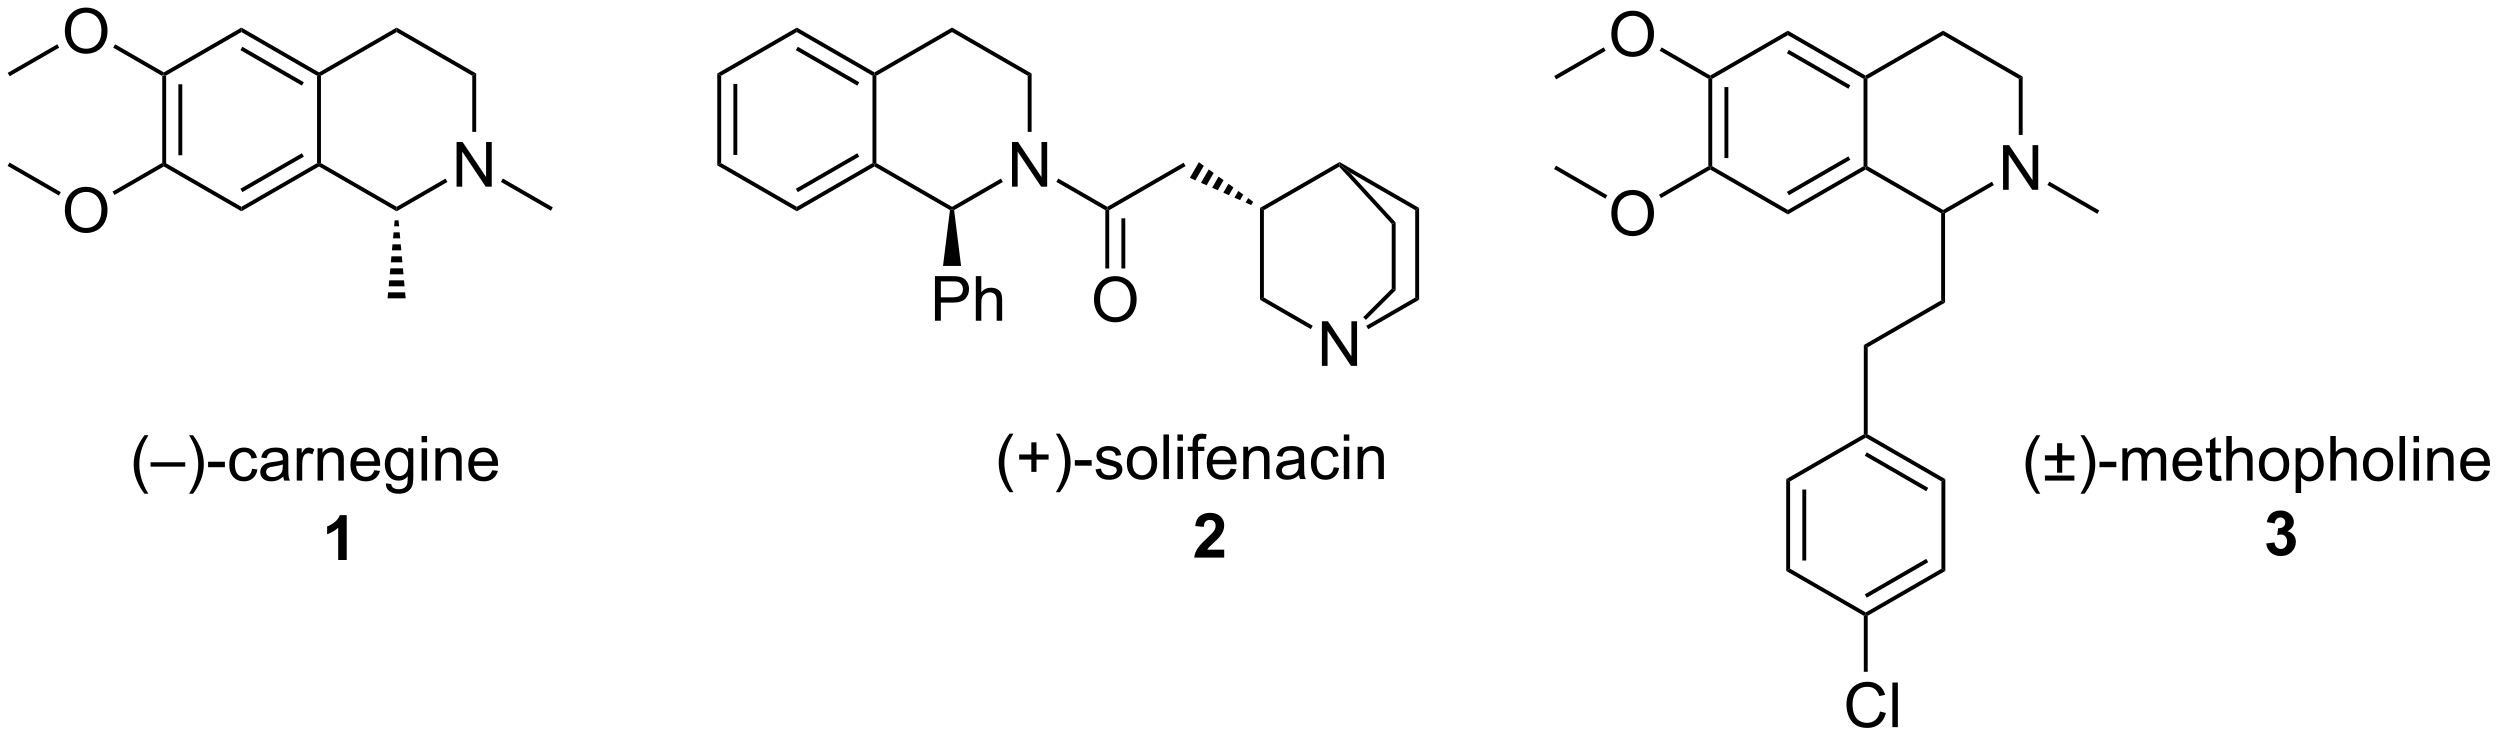 <?xml version="1.0" encoding="UTF-8"?>
<!DOCTYPE svg PUBLIC '-//W3C//DTD SVG 1.0//EN'
          'http://www.w3.org/TR/2001/REC-SVG-20010904/DTD/svg10.dtd'>
<svg stroke-dasharray="none" shape-rendering="auto" xmlns="http://www.w3.org/2000/svg" font-family="'Dialog'" text-rendering="auto" width="880" fill-opacity="1" color-interpolation="auto" color-rendering="auto" preserveAspectRatio="xMidYMid meet" font-size="12px" viewBox="0 0 880 259" fill="black" xmlns:xlink="http://www.w3.org/1999/xlink" stroke="black" image-rendering="auto" stroke-miterlimit="10" stroke-linecap="square" stroke-linejoin="miter" font-style="normal" stroke-width="1" height="259" stroke-dashoffset="0" font-weight="normal" stroke-opacity="1"
><!--Generated by the Batik Graphics2D SVG Generator--><defs id="genericDefs"
  /><g
  ><defs id="defs1"
    ><clipPath clipPathUnits="userSpaceOnUse" id="clipPath1"
      ><path d="M0.646 1.611 L330.314 1.611 L330.314 98.691 L0.646 98.691 L0.646 1.611 Z"
      /></clipPath
      ><clipPath clipPathUnits="userSpaceOnUse" id="clipPath2"
      ><path d="M114.555 99.046 L114.555 193.427 L435.057 193.427 L435.057 99.046 Z"
      /></clipPath
    ></defs
    ><g transform="scale(2.667,2.667) translate(-0.646,-1.611) matrix(1.029,0,0,1.029,-117.186,-100.268)"
    ><path d="M135.321 108.766 L135.571 108.621 L135.821 108.766 L135.821 119.977 L135.571 120.121 L135.321 119.977 ZM137.391 109.817 L137.391 118.926 L137.891 118.926 L137.891 109.817 Z" stroke="none" clip-path="url(#clipPath2)"
    /></g
    ><g transform="matrix(2.743,0,0,2.743,-314.218,-271.677)"
    ><path d="M135.571 120.41 L135.571 120.121 L135.821 119.977 L145.53 125.583 L145.53 126.16 Z" stroke="none" clip-path="url(#clipPath2)"
    /></g
    ><g transform="matrix(2.743,0,0,2.743,-314.218,-271.677)"
    ><path d="M145.53 126.16 L145.53 125.583 L155.24 119.977 L155.49 120.121 L155.49 120.41 ZM145.655 123.698 L153.545 119.143 L153.295 118.71 L145.405 123.265 Z" stroke="none" clip-path="url(#clipPath2)"
    /></g
    ><g transform="matrix(2.743,0,0,2.743,-314.218,-271.677)"
    ><path d="M155.74 119.977 L155.49 120.121 L155.24 119.977 L155.24 108.766 L155.49 108.621 L155.74 108.766 Z" stroke="none" clip-path="url(#clipPath2)"
    /></g
    ><g transform="matrix(2.743,0,0,2.743,-314.218,-271.677)"
    ><path d="M155.49 108.333 L155.49 108.621 L155.24 108.766 L145.53 103.16 L145.53 102.583 ZM153.545 109.6 L145.655 105.045 L145.405 105.478 L153.295 110.033 Z" stroke="none" clip-path="url(#clipPath2)"
    /></g
    ><g transform="matrix(2.743,0,0,2.743,-314.218,-271.677)"
    ><path d="M145.53 102.583 L145.53 103.16 L135.821 108.766 L135.571 108.621 L135.571 108.333 Z" stroke="none" clip-path="url(#clipPath2)"
    /></g
    ><g transform="matrix(2.743,0,0,2.743,-314.218,-271.677)"
    ><path d="M173.143 122.996 L173.143 117.27 L173.921 117.27 L176.929 121.765 L176.929 117.27 L177.656 117.27 L177.656 122.996 L176.877 122.996 L173.869 118.496 L173.869 122.996 L173.143 122.996 Z" stroke="none" clip-path="url(#clipPath2)"
    /></g
    ><g transform="matrix(2.743,0,0,2.743,-314.218,-271.677)"
    ><path d="M155.49 120.41 L155.49 120.121 L155.74 119.977 L165.449 125.583 L165.449 126.16 Z" stroke="none" clip-path="url(#clipPath2)"
    /></g
    ><g transform="matrix(2.743,0,0,2.743,-314.218,-271.677)"
    ><path d="M165.449 126.16 L165.449 125.583 L171.718 121.963 L171.968 122.397 Z" stroke="none" clip-path="url(#clipPath2)"
    /></g
    ><g transform="matrix(2.743,0,0,2.743,-314.218,-271.677)"
    ><path d="M175.658 115.962 L175.158 115.962 L175.158 108.766 L175.658 108.477 Z" stroke="none" clip-path="url(#clipPath2)"
    /></g
    ><g transform="matrix(2.743,0,0,2.743,-314.218,-271.677)"
    ><path d="M175.658 108.477 L175.158 108.766 L165.449 103.16 L165.449 102.583 Z" stroke="none" clip-path="url(#clipPath2)"
    /></g
    ><g transform="matrix(2.743,0,0,2.743,-314.218,-271.677)"
    ><path d="M165.449 102.583 L165.449 103.16 L155.74 108.766 L155.49 108.621 L155.49 108.333 Z" stroke="none" clip-path="url(#clipPath2)"
    /></g
    ><g transform="matrix(2.743,0,0,2.743,-314.218,-271.677)"
    ><path d="M178.833 122.388 L179.083 121.954 L185.493 125.655 L185.243 126.088 Z" stroke="none" clip-path="url(#clipPath2)"
    /></g
    ><g transform="matrix(2.743,0,0,2.743,-314.218,-271.677)"
    ><path d="M122.875 103.057 Q122.875 101.63 123.641 100.826 Q124.406 100.018 125.617 100.018 Q126.409 100.018 127.044 100.398 Q127.682 100.776 128.016 101.453 Q128.351 102.13 128.351 102.99 Q128.351 103.862 128 104.549 Q127.648 105.237 127.002 105.591 Q126.359 105.945 125.612 105.945 Q124.805 105.945 124.167 105.555 Q123.531 105.162 123.203 104.487 Q122.875 103.81 122.875 103.057 ZM123.656 103.068 Q123.656 104.104 124.211 104.701 Q124.768 105.294 125.609 105.294 Q126.463 105.294 127.016 104.693 Q127.57 104.091 127.57 102.987 Q127.57 102.287 127.333 101.766 Q127.096 101.245 126.641 100.958 Q126.187 100.669 125.62 100.669 Q124.815 100.669 124.234 101.224 Q123.656 101.776 123.656 103.068 Z" stroke="none" clip-path="url(#clipPath2)"
    /></g
    ><g transform="matrix(2.743,0,0,2.743,-314.218,-271.677)"
    ><path d="M135.571 108.333 L135.571 108.621 L135.321 108.766 L129.079 105.162 L129.329 104.729 Z" stroke="none" clip-path="url(#clipPath2)"
    /></g
    ><g transform="matrix(2.743,0,0,2.743,-314.218,-271.677)"
    ><path d="M122.875 126.057 Q122.875 124.63 123.641 123.826 Q124.406 123.018 125.617 123.018 Q126.409 123.018 127.044 123.398 Q127.682 123.776 128.016 124.453 Q128.351 125.13 128.351 125.99 Q128.351 126.862 128 127.549 Q127.648 128.237 127.002 128.591 Q126.359 128.945 125.612 128.945 Q124.805 128.945 124.167 128.555 Q123.531 128.161 123.203 127.487 Q122.875 126.81 122.875 126.057 ZM123.656 126.068 Q123.656 127.104 124.211 127.701 Q124.768 128.294 125.609 128.294 Q126.463 128.294 127.016 127.693 Q127.57 127.091 127.57 125.987 Q127.57 125.287 127.333 124.766 Q127.096 124.245 126.641 123.958 Q126.187 123.669 125.62 123.669 Q124.815 123.669 124.234 124.224 Q123.656 124.776 123.656 126.068 Z" stroke="none" clip-path="url(#clipPath2)"
    /></g
    ><g transform="matrix(2.743,0,0,2.743,-314.218,-271.677)"
    ><path d="M135.321 119.977 L135.571 120.121 L135.571 120.41 L129.244 124.063 L128.994 123.63 Z" stroke="none" clip-path="url(#clipPath2)"
    /></g
    ><g transform="matrix(2.743,0,0,2.743,-314.218,-271.677)"
    ><path d="M121.9 104.726 L122.15 105.159 L115.794 108.828 L115.544 108.395 Z" stroke="none" clip-path="url(#clipPath2)"
    /></g
    ><g transform="matrix(2.743,0,0,2.743,-314.218,-271.677)"
    ><path d="M122.359 123.705 L122.109 124.138 L115.528 120.338 L115.778 119.905 Z" stroke="none" clip-path="url(#clipPath2)"
    /></g
    ><g transform="matrix(2.743,0,0,2.743,-314.218,-271.677)"
    ><path d="M165.699 127.317 L165.769 128.087 L165.129 128.087 L165.199 127.317 ZM165.839 128.858 L165.909 129.628 L164.989 129.628 L165.059 128.858 ZM165.979 130.398 L166.049 131.169 L164.849 131.169 L164.919 130.398 ZM166.119 131.939 L166.189 132.709 L164.709 132.709 L164.779 131.939 ZM166.259 133.48 L166.329 134.25 L164.569 134.25 L164.639 133.48 ZM166.399 135.02 L166.469 135.791 L164.429 135.791 L164.499 135.02 ZM166.539 136.561 L166.609 137.331 L164.289 137.331 L164.359 136.561 Z" stroke="none" clip-path="url(#clipPath2)"
    /></g
    ><g transform="matrix(2.743,0,0,2.743,-314.218,-271.677)"
    ><path d="M133.094 162.405 Q132.51 161.671 132.107 160.687 Q131.706 159.7 131.706 158.645 Q131.706 157.715 132.008 156.864 Q132.359 155.877 133.094 154.895 L133.596 154.895 Q133.125 155.708 132.971 156.056 Q132.734 156.596 132.596 157.181 Q132.43 157.911 132.43 158.65 Q132.43 160.528 133.596 162.405 L133.094 162.405 ZM133.87 158.931 L133.87 158.364 L138.32 158.364 L138.32 158.931 L133.87 158.931 ZM139.324 162.405 L138.819 162.405 Q139.988 160.528 139.988 158.65 Q139.988 157.916 139.819 157.192 Q139.686 156.606 139.449 156.067 Q139.296 155.715 138.819 154.895 L139.324 154.895 Q140.059 155.877 140.41 156.864 Q140.71 157.715 140.71 158.645 Q140.71 159.7 140.306 160.687 Q139.902 161.671 139.324 162.405 ZM141.254 159.002 L141.254 158.293 L143.413 158.293 L143.413 159.002 L141.254 159.002 ZM146.897 159.2 L147.59 159.291 Q147.475 160.005 147.009 160.411 Q146.543 160.814 145.863 160.814 Q145.012 160.814 144.493 160.257 Q143.975 159.7 143.975 158.661 Q143.975 157.989 144.197 157.486 Q144.421 156.981 144.876 156.731 Q145.332 156.478 145.866 156.478 Q146.543 156.478 146.973 156.82 Q147.402 157.161 147.522 157.791 L146.84 157.895 Q146.741 157.478 146.493 157.268 Q146.246 157.056 145.894 157.056 Q145.363 157.056 145.03 157.437 Q144.699 157.817 144.699 158.643 Q144.699 159.478 145.019 159.859 Q145.34 160.236 145.855 160.236 Q146.269 160.236 146.546 159.984 Q146.824 159.728 146.897 159.2 ZM150.897 160.208 Q150.506 160.541 150.144 160.679 Q149.785 160.814 149.371 160.814 Q148.686 160.814 148.319 160.481 Q147.952 160.145 147.952 159.627 Q147.952 159.322 148.09 159.07 Q148.23 158.817 148.454 158.666 Q148.678 158.512 148.96 158.434 Q149.168 158.38 149.585 158.33 Q150.436 158.228 150.84 158.088 Q150.842 157.942 150.842 157.903 Q150.842 157.473 150.644 157.299 Q150.374 157.059 149.842 157.059 Q149.348 157.059 149.111 157.234 Q148.874 157.408 148.762 157.848 L148.074 157.755 Q148.168 157.314 148.381 157.043 Q148.598 156.77 149.004 156.624 Q149.41 156.478 149.944 156.478 Q150.475 156.478 150.806 156.603 Q151.139 156.728 151.296 156.918 Q151.452 157.106 151.514 157.395 Q151.551 157.575 151.551 158.043 L151.551 158.981 Q151.551 159.963 151.595 160.223 Q151.639 160.481 151.772 160.721 L151.038 160.721 Q150.928 160.502 150.897 160.208 ZM150.84 158.637 Q150.457 158.793 149.691 158.903 Q149.256 158.965 149.077 159.043 Q148.897 159.122 148.798 159.273 Q148.702 159.424 148.702 159.606 Q148.702 159.887 148.915 160.075 Q149.129 160.262 149.538 160.262 Q149.944 160.262 150.259 160.085 Q150.577 159.908 150.725 159.598 Q150.84 159.361 150.84 158.895 L150.84 158.637 ZM152.633 160.721 L152.633 156.572 L153.266 156.572 L153.266 157.2 Q153.508 156.76 153.711 156.619 Q153.917 156.478 154.164 156.478 Q154.518 156.478 154.885 156.705 L154.643 157.356 Q154.385 157.205 154.127 157.205 Q153.898 157.205 153.714 157.343 Q153.531 157.481 153.453 157.728 Q153.336 158.103 153.336 158.549 L153.336 160.721 L152.633 160.721 ZM155.305 160.721 L155.305 156.572 L155.937 156.572 L155.937 157.161 Q156.393 156.478 157.258 156.478 Q157.633 156.478 157.945 156.614 Q158.26 156.747 158.417 156.965 Q158.573 157.184 158.635 157.486 Q158.674 157.681 158.674 158.168 L158.674 160.721 L157.971 160.721 L157.971 158.197 Q157.971 157.768 157.888 157.554 Q157.807 157.34 157.599 157.215 Q157.391 157.088 157.109 157.088 Q156.659 157.088 156.333 157.374 Q156.008 157.658 156.008 158.455 L156.008 160.721 L155.305 160.721 ZM162.592 159.385 L163.319 159.473 Q163.147 160.111 162.681 160.463 Q162.217 160.814 161.496 160.814 Q160.585 160.814 160.051 160.255 Q159.519 159.692 159.519 158.681 Q159.519 157.635 160.059 157.056 Q160.598 156.478 161.457 156.478 Q162.288 156.478 162.814 157.046 Q163.342 157.611 163.342 158.637 Q163.342 158.7 163.34 158.825 L160.246 158.825 Q160.285 159.51 160.631 159.874 Q160.98 160.236 161.499 160.236 Q161.887 160.236 162.16 160.033 Q162.434 159.83 162.592 159.385 ZM160.285 158.247 L162.6 158.247 Q162.553 157.723 162.335 157.463 Q161.999 157.056 161.465 157.056 Q160.98 157.056 160.65 157.382 Q160.319 157.705 160.285 158.247 ZM164.073 161.064 L164.758 161.166 Q164.799 161.484 164.995 161.627 Q165.258 161.822 165.711 161.822 Q166.198 161.822 166.464 161.627 Q166.729 161.431 166.823 161.08 Q166.877 160.866 166.875 160.176 Q166.414 160.721 165.726 160.721 Q164.87 160.721 164.401 160.103 Q163.932 159.486 163.932 158.622 Q163.932 158.028 164.146 157.528 Q164.362 157.025 164.771 156.752 Q165.18 156.478 165.729 156.478 Q166.464 156.478 166.94 157.072 L166.94 156.572 L167.589 156.572 L167.589 160.158 Q167.589 161.127 167.391 161.53 Q167.195 161.937 166.766 162.171 Q166.339 162.405 165.714 162.405 Q164.971 162.405 164.513 162.07 Q164.057 161.736 164.073 161.064 ZM164.656 158.572 Q164.656 159.387 164.979 159.762 Q165.305 160.137 165.792 160.137 Q166.276 160.137 166.604 159.765 Q166.932 159.393 166.932 158.596 Q166.932 157.833 166.594 157.447 Q166.258 157.059 165.781 157.059 Q165.312 157.059 164.984 157.442 Q164.656 157.822 164.656 158.572 ZM168.655 155.801 L168.655 154.994 L169.358 154.994 L169.358 155.801 L168.655 155.801 ZM168.655 160.721 L168.655 156.572 L169.358 156.572 L169.358 160.721 L168.655 160.721 ZM170.43 160.721 L170.43 156.572 L171.062 156.572 L171.062 157.161 Q171.518 156.478 172.383 156.478 Q172.758 156.478 173.07 156.614 Q173.385 156.747 173.542 156.965 Q173.698 157.184 173.76 157.486 Q173.799 157.681 173.799 158.168 L173.799 160.721 L173.096 160.721 L173.096 158.197 Q173.096 157.768 173.013 157.554 Q172.932 157.34 172.724 157.215 Q172.516 157.088 172.234 157.088 Q171.784 157.088 171.458 157.374 Q171.133 157.658 171.133 158.455 L171.133 160.721 L170.43 160.721 ZM177.717 159.385 L178.444 159.473 Q178.272 160.111 177.806 160.463 Q177.342 160.814 176.621 160.814 Q175.71 160.814 175.176 160.255 Q174.644 159.692 174.644 158.681 Q174.644 157.635 175.184 157.056 Q175.723 156.478 176.582 156.478 Q177.413 156.478 177.939 157.046 Q178.467 157.611 178.467 158.637 Q178.467 158.7 178.465 158.825 L175.371 158.825 Q175.41 159.51 175.756 159.874 Q176.105 160.236 176.624 160.236 Q177.012 160.236 177.285 160.033 Q177.559 159.83 177.717 159.385 ZM175.41 158.247 L177.725 158.247 Q177.678 157.723 177.46 157.463 Q177.124 157.056 176.59 157.056 Q176.105 157.056 175.775 157.382 Q175.444 157.705 175.41 158.247 Z" stroke="none" clip-path="url(#clipPath2)"
    /></g
    ><g transform="matrix(2.743,0,0,2.743,-314.218,-271.677)"
    ><path d="M333.776 109.165 L334.026 109.021 L334.276 109.165 L334.276 120.376 L334.026 120.521 L333.776 120.376 ZM335.846 110.216 L335.846 119.326 L336.346 119.326 L336.346 110.216 Z" stroke="none" clip-path="url(#clipPath2)"
    /></g
    ><g transform="matrix(2.743,0,0,2.743,-314.218,-271.677)"
    ><path d="M334.026 120.809 L334.026 120.521 L334.276 120.376 L343.985 125.982 L343.985 126.559 Z" stroke="none" clip-path="url(#clipPath2)"
    /></g
    ><g transform="matrix(2.743,0,0,2.743,-314.218,-271.677)"
    ><path d="M343.985 126.559 L343.985 125.982 L353.695 120.376 L353.945 120.521 L353.945 120.809 ZM344.11 124.097 L352 119.542 L351.75 119.109 L343.86 123.664 Z" stroke="none" clip-path="url(#clipPath2)"
    /></g
    ><g transform="matrix(2.743,0,0,2.743,-314.218,-271.677)"
    ><path d="M354.195 120.376 L353.945 120.521 L353.695 120.376 L353.695 109.165 L353.945 109.021 L354.195 109.165 Z" stroke="none" clip-path="url(#clipPath2)"
    /></g
    ><g transform="matrix(2.743,0,0,2.743,-314.218,-271.677)"
    ><path d="M353.945 108.732 L353.945 109.021 L353.695 109.165 L343.985 103.559 L343.985 102.982 ZM352 109.999 L344.11 105.444 L343.86 105.877 L351.75 110.432 Z" stroke="none" clip-path="url(#clipPath2)"
    /></g
    ><g transform="matrix(2.743,0,0,2.743,-314.218,-271.677)"
    ><path d="M343.985 102.982 L343.985 103.559 L334.276 109.165 L334.026 109.021 L334.026 108.732 Z" stroke="none" clip-path="url(#clipPath2)"
    /></g
    ><g transform="matrix(2.743,0,0,2.743,-314.218,-271.677)"
    ><path d="M371.598 123.396 L371.598 117.669 L372.376 117.669 L375.384 122.164 L375.384 117.669 L376.111 117.669 L376.111 123.396 L375.332 123.396 L372.324 118.896 L372.324 123.396 L371.598 123.396 Z" stroke="none" clip-path="url(#clipPath2)"
    /></g
    ><g transform="matrix(2.743,0,0,2.743,-314.218,-271.677)"
    ><path d="M353.945 120.809 L353.945 120.521 L354.195 120.376 L363.904 125.982 L363.904 126.271 L363.654 126.415 Z" stroke="none" clip-path="url(#clipPath2)"
    /></g
    ><g transform="matrix(2.743,0,0,2.743,-314.218,-271.677)"
    ><path d="M364.154 126.415 L363.904 126.271 L363.904 125.982 L370.173 122.363 L370.423 122.796 Z" stroke="none" clip-path="url(#clipPath2)"
    /></g
    ><g transform="matrix(2.743,0,0,2.743,-314.218,-271.677)"
    ><path d="M374.113 116.361 L373.613 116.361 L373.613 109.165 L374.113 108.876 Z" stroke="none" clip-path="url(#clipPath2)"
    /></g
    ><g transform="matrix(2.743,0,0,2.743,-314.218,-271.677)"
    ><path d="M374.113 108.876 L373.613 109.165 L363.904 103.559 L363.904 102.982 Z" stroke="none" clip-path="url(#clipPath2)"
    /></g
    ><g transform="matrix(2.743,0,0,2.743,-314.218,-271.677)"
    ><path d="M363.904 102.982 L363.904 103.559 L354.195 109.165 L353.945 109.021 L353.945 108.732 Z" stroke="none" clip-path="url(#clipPath2)"
    /></g
    ><g transform="matrix(2.743,0,0,2.743,-314.218,-271.677)"
    ><path d="M377.288 122.787 L377.538 122.354 L383.948 126.054 L383.698 126.487 Z" stroke="none" clip-path="url(#clipPath2)"
    /></g
    ><g transform="matrix(2.743,0,0,2.743,-314.218,-271.677)"
    ><path d="M321.33 103.457 Q321.33 102.029 322.096 101.225 Q322.861 100.418 324.072 100.418 Q324.864 100.418 325.499 100.798 Q326.137 101.175 326.471 101.853 Q326.806 102.529 326.806 103.389 Q326.806 104.261 326.455 104.949 Q326.103 105.636 325.457 105.99 Q324.814 106.345 324.067 106.345 Q323.26 106.345 322.622 105.954 Q321.986 105.561 321.658 104.886 Q321.33 104.209 321.33 103.457 ZM322.111 103.467 Q322.111 104.504 322.666 105.1 Q323.223 105.694 324.064 105.694 Q324.918 105.694 325.471 105.092 Q326.025 104.49 326.025 103.386 Q326.025 102.686 325.788 102.165 Q325.551 101.644 325.096 101.358 Q324.642 101.069 324.075 101.069 Q323.27 101.069 322.689 101.623 Q322.111 102.175 322.111 103.467 Z" stroke="none" clip-path="url(#clipPath2)"
    /></g
    ><g transform="matrix(2.743,0,0,2.743,-314.218,-271.677)"
    ><path d="M334.026 108.732 L334.026 109.021 L333.776 109.165 L327.534 105.561 L327.784 105.128 Z" stroke="none" clip-path="url(#clipPath2)"
    /></g
    ><g transform="matrix(2.743,0,0,2.743,-314.218,-271.677)"
    ><path d="M321.33 126.457 Q321.33 125.029 322.096 124.225 Q322.861 123.418 324.072 123.418 Q324.864 123.418 325.499 123.798 Q326.137 124.175 326.471 124.853 Q326.806 125.529 326.806 126.389 Q326.806 127.261 326.455 127.949 Q326.103 128.636 325.457 128.99 Q324.814 129.345 324.067 129.345 Q323.26 129.345 322.622 128.954 Q321.986 128.561 321.658 127.886 Q321.33 127.209 321.33 126.457 ZM322.111 126.467 Q322.111 127.504 322.666 128.1 Q323.223 128.694 324.064 128.694 Q324.918 128.694 325.471 128.092 Q326.025 127.49 326.025 126.386 Q326.025 125.686 325.788 125.165 Q325.551 124.644 325.096 124.358 Q324.642 124.069 324.075 124.069 Q323.27 124.069 322.689 124.623 Q322.111 125.175 322.111 126.467 Z" stroke="none" clip-path="url(#clipPath2)"
    /></g
    ><g transform="matrix(2.743,0,0,2.743,-314.218,-271.677)"
    ><path d="M333.776 120.376 L334.026 120.521 L334.026 120.809 L327.699 124.462 L327.449 124.029 Z" stroke="none" clip-path="url(#clipPath2)"
    /></g
    ><g transform="matrix(2.743,0,0,2.743,-314.218,-271.677)"
    ><path d="M320.355 105.125 L320.605 105.558 L314.249 109.228 L313.999 108.795 Z" stroke="none" clip-path="url(#clipPath2)"
    /></g
    ><g transform="matrix(2.743,0,0,2.743,-314.218,-271.677)"
    ><path d="M320.815 124.104 L320.565 124.537 L313.983 120.737 L314.233 120.304 Z" stroke="none" clip-path="url(#clipPath2)"
    /></g
    ><g transform="matrix(2.743,0,0,2.743,-314.218,-271.677)"
    ><path d="M363.654 126.415 L363.904 126.271 L364.154 126.415 L364.154 137.875 L363.654 137.586 Z" stroke="none" clip-path="url(#clipPath2)"
    /></g
    ><g transform="matrix(2.743,0,0,2.743,-314.218,-271.677)"
    ><path d="M363.654 137.586 L364.154 137.875 L354.229 143.605 L353.729 143.316 Z" stroke="none" clip-path="url(#clipPath2)"
    /></g
    ><g transform="matrix(2.743,0,0,2.743,-314.218,-271.677)"
    ><path d="M353.729 143.316 L354.229 143.605 L354.229 154.776 L353.979 154.921 L353.729 154.776 Z" stroke="none" clip-path="url(#clipPath2)"
    /></g
    ><g transform="matrix(2.743,0,0,2.743,-314.218,-271.677)"
    ><path d="M353.979 155.209 L353.979 154.921 L354.229 154.776 L364.189 160.526 L363.689 160.815 ZM353.854 157.528 L361.744 162.083 L361.994 161.649 L354.104 157.095 Z" stroke="none" clip-path="url(#clipPath2)"
    /></g
    ><g transform="matrix(2.743,0,0,2.743,-314.218,-271.677)"
    ><path d="M363.689 160.815 L364.189 160.526 L364.189 172.315 L363.689 172.026 Z" stroke="none" clip-path="url(#clipPath2)"
    /></g
    ><g transform="matrix(2.743,0,0,2.743,-314.218,-271.677)"
    ><path d="M363.689 172.026 L364.189 172.315 L354.229 178.065 L353.979 177.921 L353.979 177.632 ZM361.744 170.759 L353.854 175.314 L354.104 175.747 L361.994 171.192 Z" stroke="none" clip-path="url(#clipPath2)"
    /></g
    ><g transform="matrix(2.743,0,0,2.743,-314.218,-271.677)"
    ><path d="M353.979 177.632 L353.979 177.921 L353.729 178.065 L343.77 172.315 L344.27 172.026 Z" stroke="none" clip-path="url(#clipPath2)"
    /></g
    ><g transform="matrix(2.743,0,0,2.743,-314.218,-271.677)"
    ><path d="M344.27 172.026 L343.77 172.315 L343.77 160.526 L344.27 160.815 ZM346.34 170.976 L346.34 161.866 L345.84 161.866 L345.84 170.976 Z" stroke="none" clip-path="url(#clipPath2)"
    /></g
    ><g transform="matrix(2.743,0,0,2.743,-314.218,-271.677)"
    ><path d="M344.27 160.815 L343.77 160.526 L353.729 154.776 L353.979 154.921 L353.979 155.209 Z" stroke="none" clip-path="url(#clipPath2)"
    /></g
    ><g transform="matrix(2.743,0,0,2.743,-314.218,-271.677)"
    ><path d="M355.807 190.348 L356.565 190.538 Q356.328 191.473 355.709 191.965 Q355.089 192.455 354.195 192.455 Q353.268 192.455 352.688 192.077 Q352.11 191.7 351.805 190.986 Q351.503 190.27 351.503 189.45 Q351.503 188.554 351.844 187.89 Q352.188 187.223 352.818 186.877 Q353.448 186.53 354.206 186.53 Q355.065 186.53 355.651 186.968 Q356.237 187.405 356.469 188.2 L355.721 188.374 Q355.524 187.749 355.143 187.465 Q354.766 187.179 354.19 187.179 Q353.531 187.179 353.086 187.496 Q352.643 187.812 352.464 188.345 Q352.284 188.879 352.284 189.444 Q352.284 190.176 352.498 190.72 Q352.711 191.265 353.159 191.536 Q353.61 191.804 354.133 191.804 Q354.768 191.804 355.209 191.437 Q355.651 191.069 355.807 190.348 ZM357.395 192.356 L357.395 186.629 L358.098 186.629 L358.098 192.356 L357.395 192.356 Z" stroke="none" clip-path="url(#clipPath2)"
    /></g
    ><g transform="matrix(2.743,0,0,2.743,-314.218,-271.677)"
    ><path d="M353.729 178.065 L353.979 177.921 L354.229 178.065 L354.229 185.257 L353.729 185.257 Z" stroke="none" clip-path="url(#clipPath2)"
    /></g
    ><g transform="matrix(2.743,0,0,2.743,-314.218,-271.677)"
    ><path d="M375.872 162.405 Q375.288 161.671 374.885 160.687 Q374.483 159.7 374.483 158.645 Q374.483 157.715 374.786 156.864 Q375.137 155.877 375.872 154.895 L376.374 154.895 Q375.903 155.708 375.749 156.056 Q375.512 156.596 375.374 157.181 Q375.207 157.911 375.207 158.65 Q375.207 160.528 376.374 162.405 L375.872 162.405 ZM378.528 159.705 L378.528 158.13 L376.968 158.13 L376.968 157.478 L378.528 157.478 L378.528 155.918 L379.192 155.918 L379.192 157.478 L380.749 157.478 L380.749 158.13 L379.192 158.13 L379.192 159.705 L378.528 159.705 ZM380.749 160.721 L376.968 160.721 L376.968 160.064 L380.749 160.064 L380.749 160.721 ZM382.043 162.405 L381.538 162.405 Q382.707 160.528 382.707 158.65 Q382.707 157.916 382.538 157.192 Q382.405 156.606 382.168 156.067 Q382.015 155.715 381.538 154.895 L382.043 154.895 Q382.778 155.877 383.129 156.864 Q383.429 157.715 383.429 158.645 Q383.429 159.7 383.025 160.687 Q382.622 161.671 382.043 162.405 ZM383.973 159.002 L383.973 158.293 L386.132 158.293 L386.132 159.002 L383.973 159.002 ZM386.911 160.721 L386.911 156.572 L387.538 156.572 L387.538 157.153 Q387.733 156.848 388.056 156.663 Q388.382 156.478 388.796 156.478 Q389.257 156.478 389.551 156.671 Q389.848 156.861 389.968 157.205 Q390.46 156.478 391.249 156.478 Q391.866 156.478 392.197 156.82 Q392.53 157.161 392.53 157.872 L392.53 160.721 L391.832 160.721 L391.832 158.106 Q391.832 157.684 391.762 157.499 Q391.694 157.314 391.515 157.202 Q391.335 157.088 391.093 157.088 Q390.655 157.088 390.366 157.38 Q390.077 157.668 390.077 158.309 L390.077 160.721 L389.374 160.721 L389.374 158.025 Q389.374 157.556 389.202 157.322 Q389.03 157.088 388.64 157.088 Q388.343 157.088 388.09 157.244 Q387.84 157.4 387.726 157.702 Q387.614 158.002 387.614 158.567 L387.614 160.721 L386.911 160.721 ZM396.413 159.385 L397.14 159.473 Q396.968 160.111 396.502 160.463 Q396.038 160.814 395.317 160.814 Q394.405 160.814 393.872 160.255 Q393.34 159.692 393.34 158.681 Q393.34 157.635 393.879 157.056 Q394.418 156.478 395.278 156.478 Q396.108 156.478 396.635 157.046 Q397.163 157.611 397.163 158.637 Q397.163 158.7 397.161 158.825 L394.067 158.825 Q394.106 159.51 394.452 159.874 Q394.801 160.236 395.319 160.236 Q395.707 160.236 395.981 160.033 Q396.254 159.83 396.413 159.385 ZM394.106 158.247 L396.421 158.247 Q396.374 157.723 396.155 157.463 Q395.819 157.056 395.286 157.056 Q394.801 157.056 394.471 157.382 Q394.14 157.705 394.106 158.247 ZM399.558 160.09 L399.659 160.713 Q399.362 160.775 399.128 160.775 Q398.745 160.775 398.534 160.655 Q398.323 160.533 398.237 160.335 Q398.151 160.137 398.151 159.505 L398.151 157.119 L397.636 157.119 L397.636 156.572 L398.151 156.572 L398.151 155.543 L398.852 155.122 L398.852 156.572 L399.558 156.572 L399.558 157.119 L398.852 157.119 L398.852 159.543 Q398.852 159.846 398.888 159.931 Q398.925 160.018 399.008 160.07 Q399.094 160.119 399.25 160.119 Q399.368 160.119 399.558 160.09 ZM400.247 160.721 L400.247 154.994 L400.95 154.994 L400.95 157.049 Q401.442 156.478 402.192 156.478 Q402.653 156.478 402.991 156.661 Q403.332 156.84 403.478 157.161 Q403.624 157.481 403.624 158.09 L403.624 160.721 L402.921 160.721 L402.921 158.09 Q402.921 157.564 402.692 157.325 Q402.465 157.083 402.046 157.083 Q401.733 157.083 401.457 157.247 Q401.184 157.408 401.067 157.687 Q400.95 157.963 400.95 158.45 L400.95 160.721 L400.247 160.721 ZM404.433 158.645 Q404.433 157.494 405.073 156.939 Q405.61 156.478 406.378 156.478 Q407.235 156.478 407.776 157.038 Q408.321 157.598 408.321 158.588 Q408.321 159.387 408.079 159.848 Q407.839 160.306 407.381 160.562 Q406.922 160.814 406.378 160.814 Q405.508 160.814 404.969 160.257 Q404.433 159.697 404.433 158.645 ZM405.157 158.645 Q405.157 159.442 405.503 159.84 Q405.852 160.236 406.378 160.236 Q406.901 160.236 407.248 159.838 Q407.597 159.439 407.597 158.622 Q407.597 157.853 407.248 157.458 Q406.899 157.059 406.378 157.059 Q405.852 157.059 405.503 157.455 Q405.157 157.848 405.157 158.645 ZM409.145 162.312 L409.145 156.572 L409.786 156.572 L409.786 157.111 Q410.012 156.793 410.296 156.637 Q410.582 156.478 410.989 156.478 Q411.52 156.478 411.926 156.752 Q412.332 157.025 412.538 157.523 Q412.747 158.02 412.747 158.614 Q412.747 159.252 412.517 159.762 Q412.288 160.27 411.853 160.543 Q411.418 160.814 410.937 160.814 Q410.585 160.814 410.306 160.666 Q410.028 160.518 409.848 160.291 L409.848 162.312 L409.145 162.312 ZM409.78 158.668 Q409.78 159.471 410.103 159.853 Q410.429 160.236 410.89 160.236 Q411.358 160.236 411.692 159.84 Q412.028 159.442 412.028 158.611 Q412.028 157.817 411.7 157.424 Q411.374 157.028 410.921 157.028 Q410.473 157.028 410.127 157.45 Q409.78 157.869 409.78 158.668 ZM413.594 160.721 L413.594 154.994 L414.297 154.994 L414.297 157.049 Q414.789 156.478 415.539 156.478 Q416 156.478 416.339 156.661 Q416.68 156.84 416.826 157.161 Q416.972 157.481 416.972 158.09 L416.972 160.721 L416.269 160.721 L416.269 158.09 Q416.269 157.564 416.039 157.325 Q415.813 157.083 415.394 157.083 Q415.081 157.083 414.805 157.247 Q414.532 157.408 414.414 157.687 Q414.297 157.963 414.297 158.45 L414.297 160.721 L413.594 160.721 ZM417.78 158.645 Q417.78 157.494 418.421 156.939 Q418.957 156.478 419.726 156.478 Q420.582 156.478 421.124 157.038 Q421.668 157.598 421.668 158.588 Q421.668 159.387 421.426 159.848 Q421.187 160.306 420.728 160.562 Q420.27 160.814 419.726 160.814 Q418.856 160.814 418.317 160.257 Q417.78 159.697 417.78 158.645 ZM418.504 158.645 Q418.504 159.442 418.851 159.84 Q419.2 160.236 419.726 160.236 Q420.249 160.236 420.596 159.838 Q420.944 159.439 420.944 158.622 Q420.944 157.853 420.596 157.458 Q420.247 157.059 419.726 157.059 Q419.2 157.059 418.851 157.455 Q418.504 157.848 418.504 158.645 ZM422.477 160.721 L422.477 154.994 L423.18 154.994 L423.18 160.721 L422.477 160.721 ZM424.273 155.801 L424.273 154.994 L424.976 154.994 L424.976 155.801 L424.273 155.801 ZM424.273 160.721 L424.273 156.572 L424.976 156.572 L424.976 160.721 L424.273 160.721 ZM426.047 160.721 L426.047 156.572 L426.68 156.572 L426.68 157.161 Q427.136 156.478 428 156.478 Q428.375 156.478 428.688 156.614 Q429.003 156.747 429.159 156.965 Q429.315 157.184 429.378 157.486 Q429.417 157.681 429.417 158.168 L429.417 160.721 L428.714 160.721 L428.714 158.197 Q428.714 157.768 428.631 157.554 Q428.55 157.34 428.342 157.215 Q428.133 157.088 427.852 157.088 Q427.401 157.088 427.076 157.374 Q426.75 157.658 426.75 158.455 L426.75 160.721 L426.047 160.721 ZM433.335 159.385 L434.062 159.473 Q433.89 160.111 433.424 160.463 Q432.96 160.814 432.239 160.814 Q431.327 160.814 430.793 160.255 Q430.262 159.692 430.262 158.681 Q430.262 157.635 430.801 157.056 Q431.34 156.478 432.2 156.478 Q433.03 156.478 433.556 157.046 Q434.085 157.611 434.085 158.637 Q434.085 158.7 434.082 158.825 L430.989 158.825 Q431.028 159.51 431.374 159.874 Q431.723 160.236 432.241 160.236 Q432.629 160.236 432.903 160.033 Q433.176 159.83 433.335 159.385 ZM431.028 158.247 L433.343 158.247 Q433.296 157.723 433.077 157.463 Q432.741 157.056 432.207 157.056 Q431.723 157.056 431.392 157.382 Q431.062 157.705 431.028 158.247 Z" stroke="none" clip-path="url(#clipPath2)"
    /></g
    ><g transform="matrix(2.743,0,0,2.743,-314.218,-271.677)"
    ><path d="M206.597 108.477 L207.097 108.766 L207.097 119.977 L206.597 120.266 ZM208.667 109.817 L208.667 118.926 L209.167 118.926 L209.167 109.817 Z" stroke="none" clip-path="url(#clipPath2)"
    /></g
    ><g transform="matrix(2.743,0,0,2.743,-314.218,-271.677)"
    ><path d="M206.597 120.266 L207.097 119.977 L216.806 125.583 L216.806 126.16 Z" stroke="none" clip-path="url(#clipPath2)"
    /></g
    ><g transform="matrix(2.743,0,0,2.743,-314.218,-271.677)"
    ><path d="M216.806 126.16 L216.806 125.583 L226.516 119.977 L226.766 120.121 L226.766 120.41 ZM216.931 123.698 L224.821 119.143 L224.571 118.71 L216.681 123.265 Z" stroke="none" clip-path="url(#clipPath2)"
    /></g
    ><g transform="matrix(2.743,0,0,2.743,-314.218,-271.677)"
    ><path d="M227.016 119.977 L226.766 120.121 L226.516 119.977 L226.516 108.766 L226.766 108.621 L227.016 108.766 Z" stroke="none" clip-path="url(#clipPath2)"
    /></g
    ><g transform="matrix(2.743,0,0,2.743,-314.218,-271.677)"
    ><path d="M226.766 108.333 L226.766 108.621 L226.516 108.766 L216.806 103.16 L216.806 102.583 ZM224.821 109.6 L216.931 105.045 L216.681 105.478 L224.571 110.033 Z" stroke="none" clip-path="url(#clipPath2)"
    /></g
    ><g transform="matrix(2.743,0,0,2.743,-314.218,-271.677)"
    ><path d="M216.806 102.583 L216.806 103.16 L207.097 108.766 L206.597 108.477 Z" stroke="none" clip-path="url(#clipPath2)"
    /></g
    ><g transform="matrix(2.743,0,0,2.743,-314.218,-271.677)"
    ><path d="M244.419 122.996 L244.419 117.27 L245.197 117.27 L248.205 121.765 L248.205 117.27 L248.932 117.27 L248.932 122.996 L248.153 122.996 L245.145 118.496 L245.145 122.996 L244.419 122.996 Z" stroke="none" clip-path="url(#clipPath2)"
    /></g
    ><g transform="matrix(2.743,0,0,2.743,-314.218,-271.677)"
    ><path d="M226.766 120.41 L226.766 120.121 L227.016 119.977 L236.725 125.583 L236.725 125.871 L236.458 126.006 Z" stroke="none" clip-path="url(#clipPath2)"
    /></g
    ><g transform="matrix(2.743,0,0,2.743,-314.218,-271.677)"
    ><path d="M236.992 126.006 L236.725 125.871 L236.725 125.583 L242.994 121.963 L243.244 122.397 Z" stroke="none" clip-path="url(#clipPath2)"
    /></g
    ><g transform="matrix(2.743,0,0,2.743,-314.218,-271.677)"
    ><path d="M246.934 115.962 L246.434 115.962 L246.434 108.766 L246.934 108.477 Z" stroke="none" clip-path="url(#clipPath2)"
    /></g
    ><g transform="matrix(2.743,0,0,2.743,-314.218,-271.677)"
    ><path d="M246.934 108.477 L246.434 108.766 L236.725 103.16 L236.725 102.583 Z" stroke="none" clip-path="url(#clipPath2)"
    /></g
    ><g transform="matrix(2.743,0,0,2.743,-314.218,-271.677)"
    ><path d="M236.725 102.583 L236.725 103.16 L227.016 108.766 L226.766 108.621 L226.766 108.333 Z" stroke="none" clip-path="url(#clipPath2)"
    /></g
    ><g transform="matrix(2.743,0,0,2.743,-314.218,-271.677)"
    ><path d="M250.109 122.388 L250.359 121.954 L256.644 125.583 L256.644 125.871 L256.394 126.016 Z" stroke="none" clip-path="url(#clipPath2)"
    /></g
    ><g transform="matrix(2.743,0,0,2.743,-314.218,-271.677)"
    ><path d="M234.53 140.206 L234.53 134.48 L236.691 134.48 Q237.262 134.48 237.561 134.535 Q237.983 134.605 238.267 134.803 Q238.553 134.998 238.728 135.355 Q238.902 135.709 238.902 136.136 Q238.902 136.865 238.436 137.373 Q237.972 137.878 236.756 137.878 L235.288 137.878 L235.288 140.206 L234.53 140.206 ZM235.288 137.201 L236.769 137.201 Q237.504 137.201 237.811 136.928 Q238.121 136.654 238.121 136.16 Q238.121 135.8 237.939 135.545 Q237.756 135.287 237.459 135.206 Q237.269 135.154 236.754 135.154 L235.288 135.154 L235.288 137.201 ZM239.777 140.206 L239.777 134.48 L240.48 134.48 L240.48 136.535 Q240.972 135.964 241.722 135.964 Q242.183 135.964 242.522 136.147 Q242.863 136.326 243.009 136.647 Q243.155 136.967 243.155 137.576 L243.155 140.206 L242.452 140.206 L242.452 137.576 Q242.452 137.05 242.222 136.811 Q241.996 136.568 241.577 136.568 Q241.264 136.568 240.988 136.732 Q240.715 136.894 240.597 137.173 Q240.48 137.449 240.48 137.936 L240.48 140.206 L239.777 140.206 Z" stroke="none" clip-path="url(#clipPath2)"
    /></g
    ><g transform="matrix(2.743,0,0,2.743,-314.218,-271.677)"
    ><path d="M236.458 126.006 L236.725 125.871 L236.992 126.006 L237.885 133.172 L235.565 133.172 Z" stroke="none" clip-path="url(#clipPath2)"
    /></g
    ><g transform="matrix(2.743,0,0,2.743,-314.218,-271.677)"
    ><path d="M254.938 137.517 Q254.938 136.09 255.704 135.286 Q256.469 134.478 257.68 134.478 Q258.472 134.478 259.107 134.858 Q259.745 135.236 260.079 135.913 Q260.415 136.59 260.415 137.45 Q260.415 138.322 260.063 139.01 Q259.712 139.697 259.066 140.051 Q258.423 140.405 257.675 140.405 Q256.868 140.405 256.23 140.015 Q255.594 139.621 255.266 138.947 Q254.938 138.27 254.938 137.517 ZM255.719 137.528 Q255.719 138.564 256.274 139.161 Q256.831 139.754 257.673 139.754 Q258.527 139.754 259.079 139.153 Q259.633 138.551 259.633 137.447 Q259.633 136.746 259.397 136.226 Q259.159 135.705 258.704 135.418 Q258.251 135.129 257.683 135.129 Q256.878 135.129 256.298 135.684 Q255.719 136.236 255.719 137.528 Z" stroke="none" clip-path="url(#clipPath2)"
    /></g
    ><g transform="matrix(2.743,0,0,2.743,-314.218,-271.677)"
    ><path d="M256.394 126.016 L256.644 125.871 L256.894 126.016 L256.894 133.495 L256.394 133.495 ZM258.457 127.062 L258.457 133.495 L258.957 133.495 L258.957 127.062 Z" stroke="none" clip-path="url(#clipPath2)"
    /></g
    ><g transform="matrix(2.743,0,0,2.743,-314.218,-271.677)"
    ><path d="M256.894 126.016 L256.644 125.871 L256.644 125.583 L266.443 119.925 L266.693 120.358 Z" stroke="none" clip-path="url(#clipPath2)"
    /></g
    ><g transform="matrix(2.743,0,0,2.743,-314.218,-271.677)"
    ><path d="M268.4 119.86 L269.034 120.321 L267.956 122.187 L267.24 121.869 ZM269.667 120.782 L270.3 121.243 L269.388 122.822 L268.672 122.504 ZM270.933 121.704 L271.567 122.165 L270.82 123.458 L270.104 123.14 ZM272.2 122.626 L272.833 123.088 L272.252 124.094 L271.536 123.776 ZM273.466 123.549 L274.1 124.01 L273.684 124.729 L272.968 124.412 ZM274.733 124.471 L275.366 124.932 L275.116 125.365 L274.4 125.047 Z" stroke="none" clip-path="url(#clipPath2)"
    /></g
    ><g transform="matrix(2.743,0,0,2.743,-314.218,-271.677)"
    ><path d="M284.187 145.996 L284.187 140.27 L284.965 140.27 L287.973 144.765 L287.973 140.27 L288.7 140.27 L288.7 145.996 L287.921 145.996 L284.913 141.496 L284.913 145.996 L284.187 145.996 Z" stroke="none" clip-path="url(#clipPath2)"
    /></g
    ><g transform="matrix(2.743,0,0,2.743,-314.218,-271.677)"
    ><path d="M276.243 125.727 L276.743 126.016 L276.743 137.227 L276.243 137.516 Z" stroke="none" clip-path="url(#clipPath2)"
    /></g
    ><g transform="matrix(2.743,0,0,2.743,-314.218,-271.677)"
    ><path d="M276.243 137.516 L276.743 137.227 L283.012 140.846 L282.762 141.279 Z" stroke="none" clip-path="url(#clipPath2)"
    /></g
    ><g transform="matrix(2.743,0,0,2.743,-314.218,-271.677)"
    ><path d="M290.127 141.288 L289.877 140.855 L296.162 137.227 L296.662 137.516 Z" stroke="none" clip-path="url(#clipPath2)"
    /></g
    ><g transform="matrix(2.743,0,0,2.743,-314.218,-271.677)"
    ><path d="M296.662 137.516 L296.162 137.227 L296.162 126.016 L296.662 125.727 Z" stroke="none" clip-path="url(#clipPath2)"
    /></g
    ><g transform="matrix(2.743,0,0,2.743,-314.218,-271.677)"
    ><path d="M296.662 125.727 L296.162 126.016 L287.74 121.153 L286.452 120.121 L286.452 119.833 Z" stroke="none" clip-path="url(#clipPath2)"
    /></g
    ><g transform="matrix(2.743,0,0,2.743,-314.218,-271.677)"
    ><path d="M286.452 119.833 L286.452 120.121 L286.404 120.438 L276.743 126.016 L276.243 125.727 Z" stroke="none" clip-path="url(#clipPath2)"
    /></g
    ><g transform="matrix(2.743,0,0,2.743,-314.218,-271.677)"
    ><path d="M286.404 120.438 L286.452 120.121 L287.74 121.153 L293.65 127.587 L293.15 127.782 Z" stroke="none" clip-path="url(#clipPath2)"
    /></g
    ><g transform="matrix(2.743,0,0,2.743,-314.218,-271.677)"
    ><path d="M293.15 127.782 L293.65 127.587 L293.65 136.294 L293.15 136.086 Z" stroke="none" clip-path="url(#clipPath2)"
    /></g
    ><g transform="matrix(2.743,0,0,2.743,-314.218,-271.677)"
    ><path d="M293.15 136.086 L293.65 136.294 L289.837 140.097 L289.484 139.744 Z" stroke="none" clip-path="url(#clipPath2)"
    /></g
    ><g transform="matrix(2.743,0,0,2.743,-314.218,-271.677)"
    ><path d="M244.101 162.206 Q243.517 161.471 243.114 160.487 Q242.713 159.5 242.713 158.445 Q242.713 157.516 243.015 156.664 Q243.366 155.677 244.101 154.695 L244.603 154.695 Q244.132 155.508 243.978 155.857 Q243.741 156.396 243.603 156.982 Q243.437 157.711 243.437 158.451 Q243.437 160.328 244.603 162.206 L244.101 162.206 ZM246.898 159.594 L246.898 158.024 L245.338 158.024 L245.338 157.367 L246.898 157.367 L246.898 155.81 L247.562 155.81 L247.562 157.367 L249.119 157.367 L249.119 158.024 L247.562 158.024 L247.562 159.594 L246.898 159.594 ZM250.554 162.206 L250.049 162.206 Q251.218 160.328 251.218 158.451 Q251.218 157.716 251.049 156.992 Q250.916 156.406 250.679 155.867 Q250.525 155.516 250.049 154.695 L250.554 154.695 Q251.288 155.677 251.64 156.664 Q251.939 157.516 251.939 158.445 Q251.939 159.5 251.536 160.487 Q251.132 161.471 250.554 162.206 ZM252.483 158.802 L252.483 158.094 L254.642 158.094 L254.642 158.802 L252.483 158.802 ZM255.14 159.281 L255.835 159.172 Q255.892 159.591 256.161 159.815 Q256.429 160.036 256.908 160.036 Q257.392 160.036 257.627 159.839 Q257.861 159.641 257.861 159.375 Q257.861 159.138 257.655 159 Q257.51 158.906 256.937 158.763 Q256.163 158.568 255.864 158.424 Q255.564 158.281 255.411 158.031 Q255.257 157.779 255.257 157.474 Q255.257 157.195 255.382 156.961 Q255.51 156.724 255.728 156.568 Q255.892 156.445 256.176 156.362 Q256.46 156.279 256.783 156.279 Q257.273 156.279 257.64 156.419 Q258.01 156.56 258.184 156.799 Q258.361 157.039 258.429 157.443 L257.741 157.536 Q257.695 157.216 257.468 157.036 Q257.244 156.857 256.835 156.857 Q256.351 156.857 256.142 157.018 Q255.937 157.177 255.937 157.391 Q255.937 157.529 256.023 157.638 Q256.108 157.75 256.291 157.826 Q256.398 157.865 256.913 158.005 Q257.658 158.203 257.952 158.331 Q258.249 158.458 258.416 158.701 Q258.585 158.943 258.585 159.302 Q258.585 159.654 258.379 159.964 Q258.174 160.274 257.786 160.445 Q257.4 160.615 256.913 160.615 Q256.103 160.615 255.679 160.279 Q255.257 159.943 255.14 159.281 ZM259.158 158.445 Q259.158 157.294 259.799 156.74 Q260.335 156.279 261.103 156.279 Q261.96 156.279 262.502 156.839 Q263.046 157.399 263.046 158.388 Q263.046 159.188 262.804 159.649 Q262.564 160.107 262.106 160.362 Q261.648 160.615 261.103 160.615 Q260.233 160.615 259.695 160.057 Q259.158 159.498 259.158 158.445 ZM259.882 158.445 Q259.882 159.242 260.228 159.641 Q260.577 160.036 261.103 160.036 Q261.627 160.036 261.973 159.638 Q262.322 159.24 262.322 158.422 Q262.322 157.654 261.973 157.258 Q261.624 156.859 261.103 156.859 Q260.577 156.859 260.228 157.255 Q259.882 157.649 259.882 158.445 ZM263.855 160.521 L263.855 154.794 L264.558 154.794 L264.558 160.521 L263.855 160.521 ZM265.65 155.602 L265.65 154.794 L266.353 154.794 L266.353 155.602 L265.65 155.602 ZM265.65 160.521 L265.65 156.373 L266.353 156.373 L266.353 160.521 L265.65 160.521 ZM267.592 160.521 L267.592 156.919 L266.972 156.919 L266.972 156.373 L267.592 156.373 L267.592 155.93 Q267.592 155.513 267.667 155.31 Q267.769 155.036 268.024 154.867 Q268.279 154.695 268.74 154.695 Q269.037 154.695 269.396 154.766 L269.292 155.38 Q269.073 155.341 268.878 155.341 Q268.558 155.341 268.425 155.479 Q268.292 155.615 268.292 155.99 L268.292 156.373 L269.099 156.373 L269.099 156.919 L268.292 156.919 L268.292 160.521 L267.592 160.521 ZM272.486 159.185 L273.213 159.274 Q273.041 159.911 272.575 160.263 Q272.111 160.615 271.39 160.615 Q270.478 160.615 269.945 160.055 Q269.413 159.492 269.413 158.482 Q269.413 157.435 269.952 156.857 Q270.491 156.279 271.351 156.279 Q272.181 156.279 272.707 156.846 Q273.236 157.411 273.236 158.438 Q273.236 158.5 273.233 158.625 L270.14 158.625 Q270.179 159.31 270.525 159.674 Q270.874 160.036 271.392 160.036 Q271.78 160.036 272.054 159.833 Q272.327 159.63 272.486 159.185 ZM270.179 158.047 L272.494 158.047 Q272.447 157.524 272.228 157.263 Q271.892 156.857 271.358 156.857 Q270.874 156.857 270.543 157.182 Q270.213 157.505 270.179 158.047 ZM274.097 160.521 L274.097 156.373 L274.73 156.373 L274.73 156.961 Q275.185 156.279 276.05 156.279 Q276.425 156.279 276.737 156.414 Q277.053 156.547 277.209 156.766 Q277.365 156.984 277.428 157.286 Q277.467 157.482 277.467 157.969 L277.467 160.521 L276.764 160.521 L276.764 157.998 Q276.764 157.568 276.68 157.354 Q276.599 157.141 276.391 157.016 Q276.183 156.888 275.901 156.888 Q275.451 156.888 275.125 157.174 Q274.8 157.458 274.8 158.255 L274.8 160.521 L274.097 160.521 ZM281.252 160.008 Q280.861 160.341 280.499 160.479 Q280.14 160.615 279.726 160.615 Q279.041 160.615 278.674 160.281 Q278.306 159.945 278.306 159.427 Q278.306 159.123 278.445 158.87 Q278.585 158.617 278.809 158.466 Q279.033 158.313 279.314 158.234 Q279.523 158.18 279.939 158.13 Q280.791 158.029 281.195 157.888 Q281.197 157.742 281.197 157.703 Q281.197 157.274 280.999 157.099 Q280.728 156.859 280.197 156.859 Q279.702 156.859 279.465 157.034 Q279.228 157.208 279.116 157.649 L278.429 157.555 Q278.523 157.115 278.736 156.844 Q278.952 156.57 279.358 156.424 Q279.765 156.279 280.299 156.279 Q280.83 156.279 281.161 156.404 Q281.494 156.529 281.65 156.719 Q281.806 156.906 281.869 157.195 Q281.905 157.375 281.905 157.844 L281.905 158.781 Q281.905 159.763 281.95 160.024 Q281.994 160.281 282.127 160.521 L281.392 160.521 Q281.283 160.302 281.252 160.008 ZM281.195 158.438 Q280.812 158.594 280.046 158.703 Q279.611 158.766 279.431 158.844 Q279.252 158.922 279.153 159.073 Q279.056 159.224 279.056 159.406 Q279.056 159.688 279.27 159.875 Q279.483 160.063 279.892 160.063 Q280.299 160.063 280.614 159.886 Q280.931 159.708 281.08 159.399 Q281.195 159.161 281.195 158.695 L281.195 158.438 ZM285.701 159 L286.394 159.091 Q286.279 159.805 285.813 160.211 Q285.347 160.615 284.667 160.615 Q283.816 160.615 283.297 160.057 Q282.779 159.5 282.779 158.461 Q282.779 157.789 283 157.286 Q283.224 156.781 283.68 156.531 Q284.136 156.279 284.67 156.279 Q285.347 156.279 285.776 156.62 Q286.206 156.961 286.326 157.591 L285.644 157.695 Q285.545 157.279 285.297 157.068 Q285.05 156.857 284.698 156.857 Q284.167 156.857 283.834 157.237 Q283.503 157.617 283.503 158.443 Q283.503 159.279 283.823 159.659 Q284.144 160.036 284.659 160.036 Q285.073 160.036 285.349 159.784 Q285.628 159.529 285.701 159 ZM286.998 155.602 L286.998 154.794 L287.701 154.794 L287.701 155.602 L286.998 155.602 ZM286.998 160.521 L286.998 156.373 L287.701 156.373 L287.701 160.521 L286.998 160.521 ZM288.773 160.521 L288.773 156.373 L289.405 156.373 L289.405 156.961 Q289.861 156.279 290.726 156.279 Q291.101 156.279 291.413 156.414 Q291.728 156.547 291.885 156.766 Q292.041 156.984 292.103 157.286 Q292.142 157.482 292.142 157.969 L292.142 160.521 L291.439 160.521 L291.439 157.998 Q291.439 157.568 291.356 157.354 Q291.275 157.141 291.067 157.016 Q290.858 156.888 290.577 156.888 Q290.127 156.888 289.801 157.174 Q289.476 157.458 289.476 158.255 L289.476 160.521 L288.773 160.521 Z" stroke="none" clip-path="url(#clipPath2)"
    /></g
    ><g transform="matrix(2.743,0,0,2.743,-314.218,-271.677)"
    ><path d="M159.047 170.903 L157.951 170.903 L157.951 166.765 Q157.349 167.327 156.531 167.598 L156.531 166.601 Q156.961 166.46 157.464 166.07 Q157.969 165.676 158.156 165.153 L159.047 165.153 L159.047 170.903 Z" stroke="none" clip-path="url(#clipPath2)"
    /></g
    ><g transform="matrix(2.743,0,0,2.743,-314.218,-271.677)"
    ><path d="M271.651 169.583 L271.651 170.603 L267.805 170.603 Q267.867 170.025 268.18 169.507 Q268.492 168.989 269.414 168.135 Q270.156 167.442 270.323 167.197 Q270.55 166.856 270.55 166.525 Q270.55 166.158 270.352 165.96 Q270.156 165.762 269.807 165.762 Q269.464 165.762 269.26 165.971 Q269.057 166.176 269.026 166.658 L267.932 166.549 Q268.031 165.643 268.547 165.249 Q269.062 164.853 269.836 164.853 Q270.682 164.853 271.167 165.312 Q271.651 165.768 271.651 166.447 Q271.651 166.833 271.513 167.184 Q271.375 167.533 271.073 167.916 Q270.875 168.168 270.354 168.645 Q269.836 169.122 269.695 169.278 Q269.557 169.434 269.471 169.583 L271.651 169.583 Z" stroke="none" clip-path="url(#clipPath2)"
    /></g
    ><g transform="matrix(2.743,0,0,2.743,-314.218,-271.677)"
    ><path d="M405.367 168.783 L406.43 168.655 Q406.479 169.062 406.701 169.278 Q406.925 169.491 407.242 169.491 Q407.581 169.491 407.813 169.234 Q408.047 168.976 408.047 168.538 Q408.047 168.124 407.823 167.882 Q407.602 167.64 407.281 167.64 Q407.07 167.64 406.776 167.721 L406.899 166.827 Q407.344 166.838 407.578 166.635 Q407.813 166.429 407.813 166.088 Q407.813 165.799 407.641 165.627 Q407.469 165.455 407.182 165.455 Q406.901 165.455 406.701 165.65 Q406.503 165.846 406.461 166.221 L405.448 166.049 Q405.555 165.53 405.766 165.221 Q405.979 164.908 406.36 164.731 Q406.742 164.554 407.214 164.554 Q408.024 164.554 408.51 165.07 Q408.914 165.491 408.914 166.023 Q408.914 166.775 408.089 167.226 Q408.581 167.33 408.875 167.697 Q409.172 168.064 409.172 168.585 Q409.172 169.338 408.62 169.872 Q408.07 170.403 407.25 170.403 Q406.471 170.403 405.958 169.955 Q405.448 169.507 405.367 168.783 Z" stroke="none" clip-path="url(#clipPath2)"
    /></g
  ></g
></svg
>
